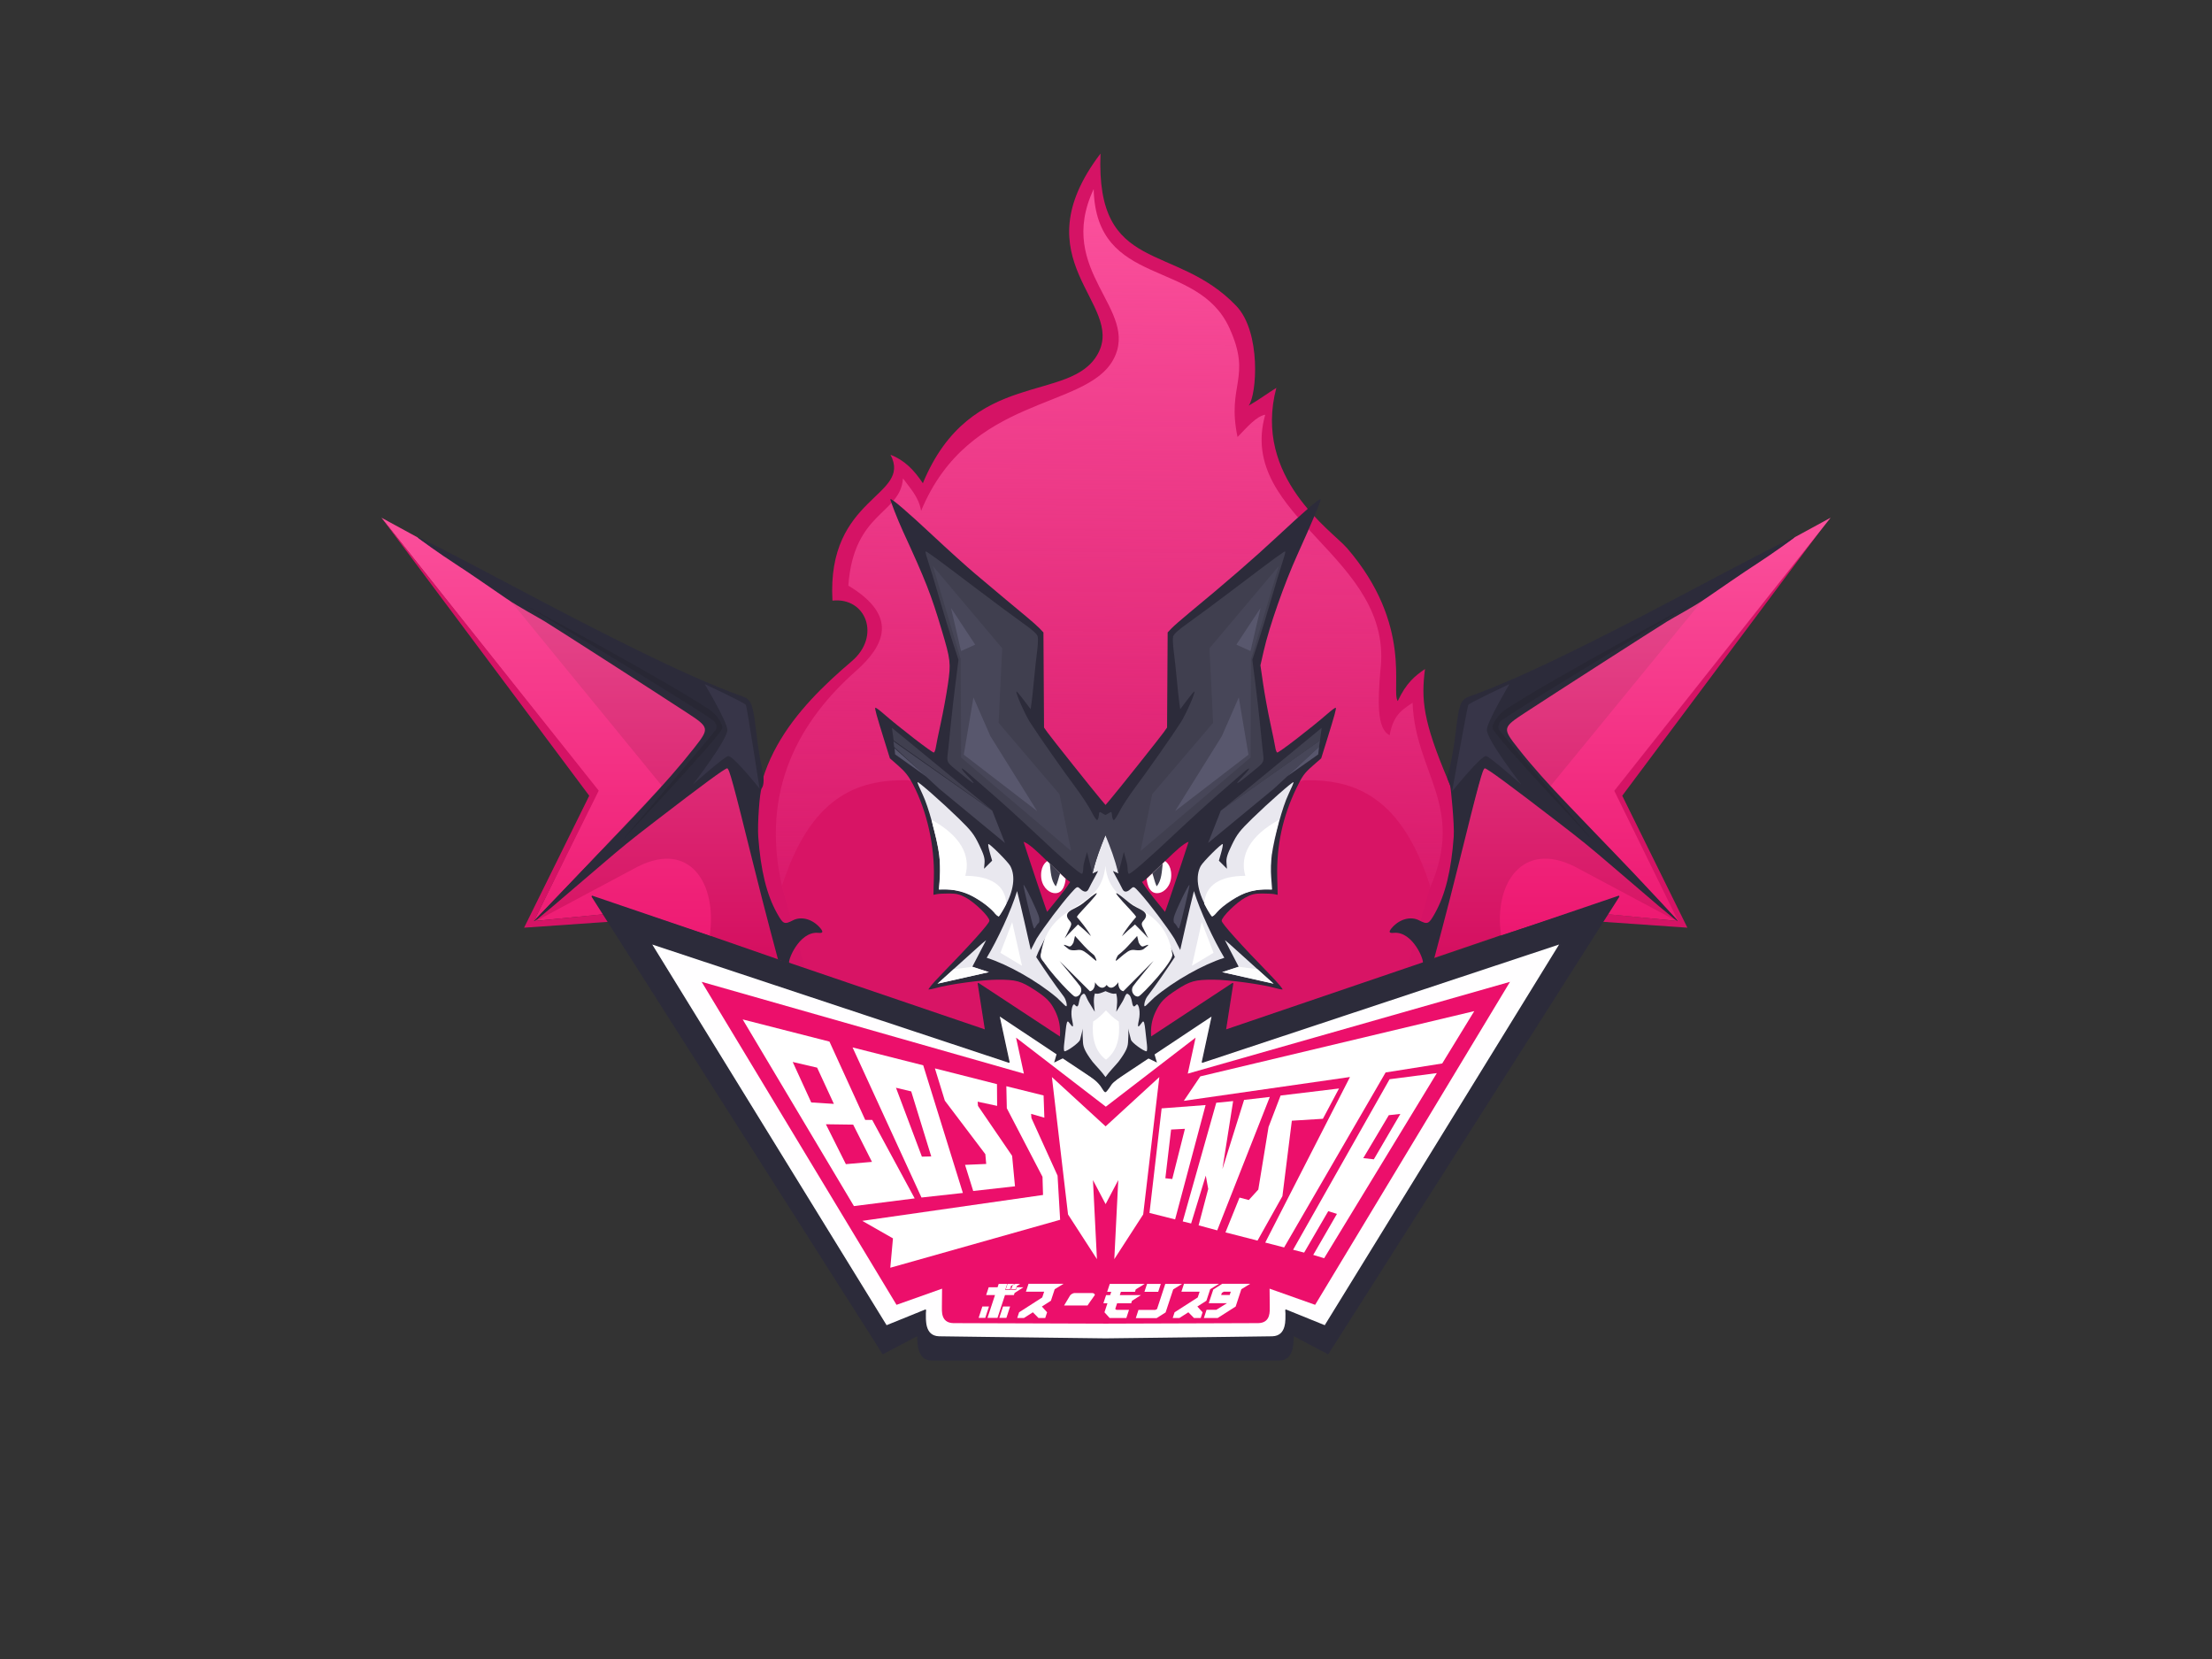 <?xml version="1.0" encoding="UTF-8" standalone="no"?>
<!-- Created with Inkscape (http://www.inkscape.org/) -->

<svg
   version="1.1"
   id="svg132"
   width="1600"
   height="1200"
   viewBox="0 0 1600 1200"
   xml:space="preserve"
   sodipodi:docname="BossmonstaFinalLargeFace.svg"
   inkscape:version="1.2.2 (732a01da63, 2022-12-09)"
   xmlns:inkscape="http://www.inkscape.org/namespaces/inkscape"
   xmlns:sodipodi="http://sodipodi.sourceforge.net/DTD/sodipodi-0.dtd"
   xmlns:xlink="http://www.w3.org/1999/xlink"
   xmlns="http://www.w3.org/2000/svg"
   xmlns:svg="http://www.w3.org/2000/svg"><rect x="0" y="0" width="1600" height="1200" fill="#333333" stroke="none"/><sodipodi:namedview
     id="namedview1"
     pagecolor="#ffffff"
     bordercolor="#000000"
     borderopacity="0.25"
     inkscape:showpageshadow="2"
     inkscape:pageopacity="0.0"
     inkscape:pagecheckerboard="0"
     inkscape:deskcolor="#d1d1d1"
     showgrid="false"
     inkscape:zoom="9.3948963"
     inkscape:cx="885.85331"
     inkscape:cy="480.73974"
     inkscape:window-width="1920"
     inkscape:window-height="991"
     inkscape:window-x="-9"
     inkscape:window-y="-9"
     inkscape:window-maximized="1"
     inkscape:current-layer="svg132" /><defs
     id="defs136"><inkscape:path-effect
       effect="mirror_symmetry"
       start_point="794.621,1844.487"
       end_point="794.621,1856.521"
       center_point="794.621,1850.504"
       id="path-effect706"
       is_visible="true"
       lpeversion="1.2"
       lpesatellites=""
       mode="free"
       discard_orig_path="false"
       fuse_paths="false"
       oposite_fuse="false"
       split_items="false"
       split_open="false"
       link_styles="false" /><inkscape:path-effect
       effect="mirror_symmetry"
       start_point="794.418,1735.444"
       end_point="794.418,1805.324"
       center_point="794.418,1770.384"
       id="path-effect704"
       is_visible="true"
       lpeversion="1.2"
       lpesatellites=""
       mode="free"
       discard_orig_path="false"
       fuse_paths="false"
       oposite_fuse="false"
       split_items="false"
       split_open="false"
       link_styles="false" /><linearGradient
       id="linearGradient1"
       inkscape:collect="always"><stop
         style="stop-color:#fb509c;stop-opacity:1;"
         offset="0"
         id="stop1" /><stop
         style="stop-color:#fb509c;stop-opacity:0;"
         offset="1"
         id="stop2" /></linearGradient><linearGradient
       id="linearGradient53069"><stop
         style="stop-color:#fb509c;stop-opacity:1;"
         offset="0"
         id="stop53065" /><stop
         style="stop-color:#ed1770;stop-opacity:1;"
         offset="1"
         id="stop53067" /></linearGradient><linearGradient
       id="linearGradient53061"><stop
         style="stop-color:#fb4f9b;stop-opacity:1;"
         offset="0"
         id="stop53057" /><stop
         style="stop-color:#ee1b73;stop-opacity:1;"
         offset="1"
         id="stop53059" /></linearGradient><linearGradient
       id="linearGradient48659"><stop
         style="stop-color:#d50f60;stop-opacity:1;"
         offset="0"
         id="stop48655" /><stop
         style="stop-color:#e5478b;stop-opacity:1;"
         offset="1"
         id="stop48657" /></linearGradient><linearGradient
       xlink:href="#linearGradient48659"
       id="linearGradient48661"
       x1="755.142"
       y1="691.483"
       x2="755.142"
       y2="432.761"
       gradientUnits="userSpaceOnUse" /><linearGradient
       xlink:href="#linearGradient53061"
       id="linearGradient53063"
       x1="388.35"
       y1="374.853"
       x2="388.35"
       y2="677.515"
       gradientUnits="userSpaceOnUse" /><linearGradient
       xlink:href="#linearGradient53069"
       id="linearGradient53071"
       x1="390.7"
       y1="377.117"
       x2="390.7"
       y2="678.27"
       gradientUnits="userSpaceOnUse" /><linearGradient
       inkscape:collect="always"
       xlink:href="#linearGradient1"
       id="linearGradient2"
       x1="801.281"
       y1="146.192"
       x2="795.098"
       y2="709.917"
       gradientUnits="userSpaceOnUse" /></defs><g
     id="layer5"
     style="display:inline"
     inkscape:export-filename="LargerFace.png"
     inkscape:export-xdpi="96"
     inkscape:export-ydpi="96"><path
       style="display:inline;fill:#d51365;fill-opacity:1;fill-rule:nonzero;stroke:none;stroke-width:1;stroke-linecap:round;stroke-linejoin:round;stroke-dasharray:none;stroke-opacity:1"
       d="m 602.147,434.444 c 24.282,-2.613 35.208,25.719 13.99,43.801 -40.186,34.244 -82.26,79.317 -65.691,149 L 582.728,787.17 h 409.395 l 44.417,-93.677 c 11.745,-39.16 25.637,-94.492 11.047,-128.749 -18.502,-43.443 -19.64,-58.908 -16.851,-80.824 -7.215,4.971 -13.542,9.979 -19.702,23.176 -5.138,-7.004 11.383,-54.997 -36.756,-110.699 -11.05,-12.661 -68.232,-50.927 -51.067,-115.842 -6.672,4.131 -12.445,8.55 -20.053,12.888 5.936,-7.539 9.215,-53.155 -8.919,-72.157 -44.322,-46.444 -101.746,-22.283 -98.204,-110.203 -58.963,77.532 17.983,108.175 -1.844,144.703 -19.827,36.528 -91.85,9.659 -126.66,93.746 -6.526,-9.762 -13.3,-16.627 -23.404,-20.61 15.948,30.523 -46.343,29.55 -41.981,105.521 z"
       id="path2019-8"
       sodipodi:nodetypes="csccccscccccscsccc" /><path
       style="display:inline;fill:url(#linearGradient53063);fill-opacity:1;fill-rule:nonzero;stroke:none;stroke-width:1;stroke-linecap:round;stroke-linejoin:miter;stroke-dasharray:none;stroke-opacity:1"
       d="m 275.889,374.46 156.491,197.588 -46.212,94.208 51.537,-5.014 -7.644,-12.075 83.85,27.986 c 6.127,-26.141 -8.778,-74.976 -49.211,-53.277 L 386.182,666.287 474.76,573.37 c 16.234,-14.651 -3.556,-38.504 -19.415,-53.276 l -87.772,-87.009 -65.912,-44.595 z"
       id="path416-9"
       class="UnoptimicedTransforms" /><path
       style="display:inline;fill:url(#linearGradient2);fill-opacity:1;fill-rule:nonzero;stroke:none;stroke-width:1;stroke-linecap:round;stroke-linejoin:round;stroke-dasharray:none;stroke-opacity:1"
       d="m 613.627,423.586 c 36.613,22.049 26.241,43.417 5.358,61.886 -39.498,34.931 -69.37,84.782 -53.441,155.059 l 17.45,60.088 408.845,7.55 42.586,-66.121 c 25.674,-58.972 -10.757,-82.735 -12.669,-133.744 -7.215,4.971 -13.854,8.419 -16.581,23.488 -9.533,-4.576 -8.413,-25.542 -6.8,-45.792 11.052,-83.793 -104.43,-110.841 -83.208,-186.053 -6.672,1.322 -13.344,9.312 -20.016,16.147 -8.039,-37.955 10.667,-42.646 -5.943,-78.946 -23.082,-50.445 -96.334,-28.448 -98.135,-100.339 -28.136,59.858 34.013,86.801 14.186,123.33 -19.827,36.528 -104.181,25.278 -138.99,109.366 -1.839,-10.366 -8.043,-16.368 -13.128,-23.488 -1.726,26.002 -35.656,23.796 -39.515,77.571 z"
       id="path2019" /><path
       style="fill:#d81465;fill-opacity:1;fill-rule:nonzero;stroke:none;stroke-width:1;stroke-linecap:round;stroke-linejoin:round;stroke-dasharray:none;stroke-opacity:1"
       d="m 656.557,564.398 c -36.8,-0.74 -70.283,12.021 -91.014,76.703 l 16.588,58.869 130.26,44.789 -4.895,-34.012 58.965,38.541 33.57,0.533 33.568,-0.533 58.967,-38.541 -4.895,34.012 130.258,-44.789 16.588,-58.869 c -20.731,-64.682 -54.214,-77.444 -91.014,-76.703 L 800.031,599.688 Z"
       id="path2015"
       class="UnoptimicedTransforms" /><path
       style="fill:#d51365;fill-opacity:1;fill-rule:nonzero;stroke:none;stroke-width:1;stroke-linecap:square;stroke-linejoin:bevel;stroke-dasharray:none;stroke-opacity:1"
       d="m 276.008,374.525 150.201,201.048 -47.119,95.45 62.442,-4.35 -3.832,-5.562 -51.5,5.172 46.882,-94.375 z"
       id="path416"
       class="UnoptimicedTransforms"
       sodipodi:nodetypes="cccccccc" /><path
       class="UnoptimicedTransforms"
       id="path10052"
       d="m 276.008,374.525 150.201,201.048 -47.119,95.45 62.442,-4.35 -3.832,-5.562 -51.5,5.172 46.759,-93.519 z"
       style="display:inline;fill:#d51365;fill-opacity:1;fill-rule:nonzero;stroke:none;stroke-width:1;stroke-linecap:square;stroke-linejoin:bevel;stroke-dasharray:none;stroke-opacity:1"
       transform="matrix(-1,0,0,1,1599.621,0)" /><path
       style="fill:#000000;fill-opacity:0;fill-rule:nonzero;stroke:none;stroke-width:1;stroke-linecap:round;stroke-linejoin:round;stroke-dasharray:none;stroke-opacity:1"
       d="m 368.464,433.946 18.313,11.014 104.401,66.358 30.259,19.481 41.815,163.827 -135.118,-46.184 -40.567,16.539 c 0,0 59.368,-60.105 90.495,-95.176 7.872,-8.869 -1.583,-27.555 -8.113,-34.638 z m 863.414,0 -18.313,11.014 -104.401,66.358 -30.259,19.481 -41.815,163.827 135.118,-46.184 40.567,16.539 c 0,0 -59.368,-60.105 -90.495,-95.176 -7.872,-8.869 1.583,-27.555 8.113,-34.638 z"
       id="path13195"
       class="UnoptimicedTransforms" /><path
       class="UnoptimicedTransforms"
       id="path33659"
       d="m 275.889,374.46 156.491,197.588 -46.212,94.208 51.537,-5.014 -7.644,-12.075 84.414,27.502 c 6.127,-26.141 -9.342,-74.493 -49.775,-52.794 L 386.182,666.287 474.76,573.37 c 16.234,-14.651 -3.556,-38.504 -19.415,-53.276 l -87.772,-87.009 -65.912,-44.595 z"
       style="display:inline;fill:url(#linearGradient53071);fill-opacity:1;fill-rule:nonzero;stroke:none;stroke-width:1;stroke-linecap:round;stroke-linejoin:miter;stroke-dasharray:none;stroke-opacity:1"
       transform="matrix(-1,0,0,1,1600.046,0)"
       sodipodi:nodetypes="ccccccccccccc" /></g><g
     id="layer2"
     style="display:inline"><path
       style="fill:#2c2b3a;fill-opacity:1;fill-rule:nonzero;stroke:#2c2b3a;stroke-width:0.643;stroke-linecap:round;stroke-linejoin:round;stroke-dasharray:none;stroke-opacity:1"
       d="m 538.428,731.609 148.086,193.979 17.725,-7.787 c 0.065,7.28 1.884,10.6 7.82,10.514 0,0 42.275,0.006 87.814,-0.088 45.54,0.094 87.816,0.088 87.816,0.088 5.936,0.087 7.756,-3.233 7.82,-10.514 l 17.723,7.787 148.086,-193.979 -200.402,56.873 3.734,-19.859 -64.758,35.516 -0.019,-0.014 -0.018,0.014 -64.76,-35.516 3.734,19.859 z"
       id="path28196-7-9"
       transform="matrix(1.42,0,0,1.704,-336.197,-598.232)"
       class="UnoptimicedTransforms" /><path
       style="fill:#fffeff;fill-opacity:1;fill-rule:nonzero;stroke:#2c2b3a;stroke-width:0.757;stroke-linecap:round;stroke-linejoin:round;stroke-dasharray:none;stroke-opacity:1"
       d="m 526.969,729.08 141.367,191.393 23.453,-7.924 -0.125,1.676 c 0.109,2.468 -1.074,11.478 8.26,11.727 0,0 49.134,0.569 99.949,1.037 50.816,-0.468 99.949,-1.037 99.949,-1.037 9.334,-0.249 8.151,-9.258 8.26,-11.727 l -0.123,-1.676 23.451,7.924 141.367,-191.393 -214.894,59.402 6.094,-23.51 -64.084,35.516 -0.019,-0.014 -0.018,0.014 -64.086,-35.516 6.094,23.51 z"
       id="path28196-7"
       transform="matrix(1.206,0,0,1.447,-164.887,-372.736)"
       class="UnoptimicedTransforms" /><path
       style="display:inline;fill:#ec0f6b;fill-opacity:1;fill-rule:nonzero;stroke:none;stroke-width:1;stroke-linecap:round;stroke-linejoin:round;stroke-dasharray:none;stroke-opacity:1"
       d="m 507.525,710.191 140.949,233.627 32.945,-11.686 -0.123,13.195 c 0.109,2.468 -1.074,11.478 8.26,11.727 0,0 54.879,0.246 110.316,0.371 55.437,-0.125 110.318,-0.371 110.318,-0.371 9.334,-0.249 8.151,-9.258 8.26,-11.727 l -0.125,-13.195 32.947,11.686 140.947,-233.627 -233.076,66.402 5.66,-26.039 -64.912,49.934 -0.019,-0.014 -0.018,0.014 -64.914,-49.934 5.66,26.039 z"
       id="path28196"
       class="UnoptimicedTransforms" /></g><g
     id="layer1"
     style="display:inline"><path
       style="display:inline;fill:#2c2b3a;fill-opacity:1;stroke:none;stroke-opacity:1"
       d="m 800.804,789.04 c 0.822,-0.979 2.24,-2.981 3.152,-4.449 0.911,-1.468 6.283,-5.87 11.937,-9.783 5.654,-3.913 10.505,-7.972 10.78,-9.02 0.481,-1.834 0.68,-1.818 5.341,0.436 l 4.841,2.341 -0.66,-2.153 c -4.853,-15.831 -4.872,-25.332 -0.068,-35.149 3.19,-6.52 6.186,-9.6 14.782,-15.197 9.974,-6.494 13.449,-7.456 26.838,-7.429 10.898,0.022 35.433,3.359 44.919,6.109 1.921,0.557 4.144,1.013 4.94,1.013 0.796,0 -3.038,-4.612 -8.519,-10.25 -22.162,-22.795 -35.415,-37.563 -35.415,-39.462 0,-2.835 10.608,-13.268 17.034,-16.751 4.428,-2.401 6.701,-2.971 11.966,-3 3.575,-0.02 7.625,0.189 9,0.464 l 2.5,0.5 -0.316,-13 c -0.554,-22.788 3.922,-43.507 13.856,-64.129 4.183,-8.683 5.812,-10.948 11.414,-15.867 l 6.535,-5.737 3.932,-12.633 c 5.848,-18.791 7.124,-23.423 6.597,-23.95 -0.262,-0.262 -2.848,1.6 -5.747,4.139 -11.352,9.943 -35.787,28.785 -36.644,28.255 -0.498,-0.308 -1.115,-2.026 -1.372,-3.818 -0.257,-1.793 -1.882,-9.746 -3.612,-17.674 -1.73,-7.928 -4.037,-20.528 -5.127,-28 l -1.982,-13.586 2.395,-10.5 c 4.044,-17.729 14.769,-48.369 24.326,-69.5 11.093,-24.527 17.421,-39.659 16.833,-40.247 -0.729,-0.729 -11.955,8.965 -31.586,27.275 -16.828,15.696 -36.927,33.119 -63.606,55.138 -5.442,4.491 -11.149,9.484 -12.684,11.097 l -2.79,2.931 -0.21,34.403 -0.21,34.403 -2.475,3.5 c -2.695,3.811 -33.127,42.019 -38.629,48.5 l -3.396,4 -3.396,-4 c -5.502,-6.481 -35.934,-44.689 -38.629,-48.5 l -2.475,-3.5 -0.21,-34.403 -0.21,-34.403 -2.79,-2.919 c -1.535,-1.605 -5.893,-5.474 -9.685,-8.597 -7.576,-6.239 -20.028,-16.666 -37.037,-31.016 -6.088,-5.136 -19.798,-17.511 -30.467,-27.5 -18.189,-17.03 -29.963,-27.134 -30.727,-26.37 -0.406,0.406 5.299,14.999 9.074,23.208 16.437,35.75 20.332,45.667 27.936,71.128 6.57,21.999 6.83,24.254 4.579,39.634 -1.083,7.398 -3.383,19.928 -5.11,27.845 -1.727,7.916 -3.35,15.86 -3.607,17.653 -0.257,1.793 -0.874,3.511 -1.372,3.818 -0.857,0.529 -25.292,-18.312 -36.644,-28.255 -2.898,-2.539 -5.484,-4.401 -5.747,-4.139 -0.527,0.527 0.749,5.159 6.597,23.95 l 3.932,12.633 6.369,5.592 c 4.75,4.17 7.395,7.569 10.402,13.367 10.064,19.4 15.632,44.31 15.038,67.274 l -0.323,12.5 2.5,-0.5 c 1.375,-0.275 5.425,-0.484 9,-0.464 5.263,0.029 7.542,0.6 11.976,3 6.562,3.551 17.024,13.803 17.024,16.682 0,1.979 -12.836,16.308 -35.415,39.532 -5.481,5.638 -9.314,10.25 -8.519,10.25 0.796,0 3.019,-0.456 4.94,-1.013 9.486,-2.75 34.021,-6.087 44.919,-6.109 13.389,-0.027 16.864,0.934 26.838,7.429 8.596,5.597 11.592,8.677 14.782,15.197 4.803,9.817 4.785,19.319 -0.068,35.149 l -0.66,2.153 4.841,-2.341 c 4.661,-2.254 4.86,-2.27 5.341,-0.436 0.275,1.048 5.141,5.117 10.813,9.042 7.233,5.006 11.136,8.459 13.068,11.563 2.574,4.135 2.853,4.309 4.25,2.646 z"
       id="path1826"
       class="UnoptimicedTransforms" /><path
       style="display:inline;fill:#d60d60;fill-opacity:1;stroke:none;stroke-opacity:1"
       d="m 774.055,637.993 c -9.845,-6.775 -26.338,-26.687 -33.671,-29.102 4.56,14.348 16.869,50.912 17.062,50.681 5.599,-7.102 11.307,-13.445 16.609,-21.58 z m 52.012,0 c 9.845,-6.775 26.338,-26.687 33.671,-29.102 -4.56,14.348 -16.869,50.912 -17.062,50.681 -5.599,-7.102 -11.307,-13.445 -16.609,-21.58 z"
       id="path1854"
       class="UnoptimicedTransforms" /><path
       id="path5846"
       style="display:inline;fill:#e9e8ef;fill-opacity:1;fill-rule:nonzero;stroke:none;stroke-width:1;stroke-linecap:square;stroke-linejoin:bevel;stroke-dasharray:none;stroke-opacity:1"
       d="m 713.292,680.063 -3.004,2.441 -32.29,29.099 37.359,-8.448 -12.015,-3.942 z m 172.712,0 3.004,2.441 32.29,29.099 -37.359,-8.448 12.015,-3.942 z m -86.357,36.857 c -2.578,1.066 -5.289,2.416 -7.68,1.67 -1.276,4.069 -0.632,8.844 -0.084,13.248 l -4.291,-7.02 c -2.659,-4.352 -2.451,-7.966 -5.439,-4.797 -0.46,0.488 -1.354,2.69 -1.65,4.682 -0.909,6.105 -2.819,1.785 -3.564,1.785 -1.414,0 -2.705,5.566 -1.412,11.402 1.854,8.371 -1.063,2.975 -2.627,1.266 -1.045,-1.142 -1.521,1.085 -2.043,5.953 -0.343,3.194 -0.869,7.946 -1.172,10.559 -0.303,2.612 -0.146,4.75 0.348,4.75 2.023,0 10.456,-6.136 11.164,-8.189 0.369,-1.07 2.104,-8.439 2.104,-8.439 0,0 -0.535,1.989 0.07,10.48 0.23,3.229 1.501,6.533 6.906,13.725 3.025,3.629 6.724,7.266 9.371,11.088 2.647,-3.822 6.348,-7.459 9.373,-11.088 5.405,-7.191 6.674,-10.496 6.904,-13.725 0.605,-8.491 0.072,-10.48 0.072,-10.48 0,0 1.735,7.369 2.104,8.439 0.708,2.053 9.141,8.189 11.164,8.189 0.494,0 0.65,-2.138 0.348,-4.75 -0.303,-2.612 -0.829,-7.365 -1.172,-10.559 -0.522,-4.868 -1,-7.095 -2.045,-5.953 -1.564,1.709 -4.479,7.106 -2.625,-1.266 1.293,-5.837 10e-4,-11.402 -1.412,-11.402 -0.746,0 -2.655,4.32 -3.564,-1.785 -0.297,-1.992 -1.191,-4.194 -1.65,-4.682 -2.988,-3.169 -2.782,0.445 -5.441,4.797 l -4.289,7.02 c 0.548,-4.404 1.192,-9.179 -0.084,-13.248 -2.391,0.746 -5.104,-0.604 -7.682,-1.67 z M 799.578,604.103 c 0,0 -6.51,14.874 -9.314,27.68 l 3.934,-1.764 c 0.408,-0.183 -4.769,8.793 -6.766,12.969 -1.812,3.79 -4.809,1.108 -6.361,-0.297 -1.831,-1.657 -2.084,-1.528 -6.359,3.25 -7.055,7.883 -19.369,24.226 -24.93,33.082 l -4.176,8.123 c -3.198,-14.11 -6.356,-28.577 -9.918,-42.6 -4.486,14.641 -14.222,35.297 -21.984,48.246 15.424,4.895 36.331,16.685 50.633,28.713 5.536,5.05 7.262,7.872 7.262,5.496 0,-0.77 -0.292,-3.49 -2.117,-6.158 -7.351,-9.744 -13.075,-18.141 -19.969,-28.57 1.912,-5.156 3.981,-8.34 6.256,-13.342 l -2.918,12.082 c -0.692,2.866 1.835,4.089 7.318,10.594 6.03,7.153 14.232,14.078 15.477,14.078 -6.65,-8.195 -7.551,-14.755 -11.336,-19.605 12.97,-17.907 24.943,-6.285 35.338,4.73 10.395,-11.015 22.368,-22.638 35.338,-4.73 -3.785,4.851 -4.684,11.411 -11.334,19.605 1.244,0 9.447,-6.925 15.477,-14.078 5.483,-6.505 8.011,-7.728 7.318,-10.594 l -2.918,-12.082 c 2.275,5.002 4.344,8.186 6.256,13.342 -6.894,10.43 -12.617,18.826 -19.969,28.57 -1.825,2.668 -2.117,5.388 -2.117,6.158 0,2.376 1.725,-0.446 7.262,-5.496 14.302,-12.028 35.209,-23.818 50.633,-28.713 -7.762,-12.949 -17.498,-33.605 -21.984,-48.246 -3.562,14.023 -6.72,28.49 -9.918,42.6 l -4.176,-8.123 c -5.56,-8.856 -17.877,-25.199 -24.932,-33.082 -4.275,-4.778 -4.529,-4.907 -6.359,-3.25 -1.552,1.405 -4.547,4.087 -6.359,0.297 -1.997,-4.176 -7.174,-13.152 -6.766,-12.969 l 3.934,1.764 c -3.545,-21.912 -6.128,-21.397 -9.453,-27.68 z m -72.862,52.02 c 6.558,-11.814 7.998,-22.288 4.081,-29.693 -1.605,-3.034 -15.211,-16.613 -15.928,-15.896 -0.279,0.279 0.23,3.099 1.131,6.266 l 1.638,5.759 -2.916,2.916 -2.916,2.916 0.339,-4.26 c 0.27,-3.399 -0.524,-6.042 -3.932,-13.079 -3.727,-7.696 -5.616,-10.131 -14.833,-19.122 -11.502,-11.22 -29.156,-26.752 -29.741,-26.167 -0.201,0.201 1.465,4.182 3.703,8.846 4.187,8.726 9.977,29.884 12.021,43.923 0.605,4.157 0.784,11.208 0.409,16.134 l -0.665,8.75 h 5.925 c 3.259,0 8.199,0.676 10.98,1.501 6.381,1.895 19.18,10.192 22.884,14.835 1.552,1.945 3.171,3.32 3.598,3.056 0.427,-0.264 2.327,-3.273 4.222,-6.686 z m 145.862,0 c -6.558,-11.814 -7.998,-22.288 -4.081,-29.693 1.605,-3.034 15.211,-16.613 15.928,-15.896 0.279,0.279 -0.23,3.099 -1.131,6.266 l -1.638,5.759 2.916,2.916 2.916,2.916 -0.339,-4.26 c -0.27,-3.399 0.524,-6.042 3.932,-13.079 3.727,-7.696 5.616,-10.131 14.833,-19.122 11.502,-11.22 29.156,-26.752 29.741,-26.167 0.201,0.201 -1.465,4.182 -3.703,8.846 -4.187,8.726 -9.977,29.884 -12.021,43.923 -0.605,4.157 -0.784,11.208 -0.409,16.134 l 0.665,8.75 h -5.925 c -3.259,0 -8.199,0.676 -10.98,1.501 -6.381,1.895 -19.18,10.192 -22.884,14.835 -1.552,1.945 -3.171,3.32 -3.598,3.056 -0.427,-0.264 -2.327,-3.273 -4.222,-6.686 z"
       class="UnoptimicedTransforms"
       sodipodi:nodetypes="ccccccccccccscccssssssssscscccscssssssssssccsscccssscccccsccccscccccsccccscccccssscccsssscccssssssscssssssssscccssssssscsssss" /><path
       style="display:inline;fill:#ffffff;fill-opacity:1;stroke:none;stroke-opacity:1"
       d="m 794.512,1773.596 c -3.461,35.189 -40.489,23.661 -46.765,64.148 -0.881,5.083 21.88,29.152 24.443,30.281 2.522,1.111 6.389,-2.858 4.236,-7.098 -0.569,-1.122 -15.092,-18.525 -15.092,-18.525 l 21.986,21.922 c 4.079,-0.841 3.66,-6.521 3.66,-6.521 0,0 4.5,7.42 8.424,1.91 3.95,5.491 8.414,-1.949 8.414,-1.949 0,0 -0.393,5.682 3.689,6.504 l 21.883,-22.023 c 0,0 -14.442,17.471 -15.006,18.596 -2.132,4.25 1.755,8.199 4.271,7.076 2.558,-1.141 25.206,-25.316 24.301,-30.395 -6.466,-40.458 -44.819,-28.753 -48.445,-63.926 z"
       id="path7037"
       class="UnoptimicedTransforms"
       transform="translate(5.066,-1147.287)"
       sodipodi:nodetypes="ccsscccccccsscc" /><path
       style="display:inline;fill:#403f4f;fill-opacity:1;stroke:none;stroke-opacity:1"
       d="m 669.482,398.922 c -0.243,0.243 0.694,3.792 2.082,7.889 1.388,4.097 4.999,15.999 8.025,26.449 3.026,10.45 7.348,24.615 9.604,31.477 l 4.1,12.475 -2.146,17.025 c -1.181,9.363 -2.59,21.523 -3.131,27.023 -0.541,5.5 -1.459,14.5 -2.041,20 -1.208,11.412 -2.558,8.883 10.406,19.5 8.902,7.29 10.361,7.539 3.631,0.619 -5.901,-6.067 -5.829,-7.564 0.113,-2.332 2.007,1.767 9.878,8.613 17.49,15.213 7.612,6.6 21.496,19.224 30.852,28.055 20.017,18.893 33.131,30.393 34.27,29.689 0.448,-0.277 0.817,-2.165 0.82,-4.195 0.003,-2.03 0.944,-5.349 1.57,-7.549 l 1.141,-4 1.799,7.121 2.186,8.172 c 2.725,-10.795 5.396,-17.597 9.326,-27.45 3.93,9.852 6.601,16.655 9.326,27.45 l 2.186,-8.172 1.799,-7.121 1.141,4 c 0.627,2.2 1.567,5.519 1.57,7.549 0.003,2.03 0.372,3.918 0.82,4.195 1.139,0.704 14.252,-10.796 34.27,-29.689 9.356,-8.83 23.239,-21.455 30.852,-28.055 7.612,-6.6 15.484,-13.446 17.49,-15.213 5.942,-5.232 6.014,-3.735 0.113,2.332 -6.73,6.919 -5.271,6.671 3.631,-0.619 12.965,-10.617 11.616,-8.088 10.408,-19.5 -0.582,-5.5 -1.502,-14.5 -2.043,-20 -0.541,-5.5 -1.95,-17.66 -3.131,-27.023 l -2.146,-17.025 4.1,-12.475 c 2.255,-6.862 6.577,-21.027 9.604,-31.477 3.026,-10.45 6.638,-22.352 8.025,-26.449 1.388,-4.097 2.325,-7.646 2.082,-7.889 -0.495,-0.495 -6.643,3.998 -38.16,27.889 -12.009,9.103 -26.442,19.808 -32.074,23.789 -7.133,5.041 -10.437,8.017 -10.887,9.809 -0.355,1.415 -0.154,6.236 0.445,10.713 0.6,4.477 1.587,13.539 2.197,20.139 0.61,6.6 1.419,14.184 1.797,16.854 l 0.688,4.854 4.949,-6.57 c 2.722,-3.614 5.096,-6.423 5.277,-6.242 0.834,0.834 -6.081,16.519 -9.906,22.469 -6.388,9.935 -23.364,34.183 -32.65,46.637 -4.511,6.05 -9.659,13.879 -11.438,17.398 -1.779,3.519 -3.682,6.444 -4.232,6.5 -0.55,0.056 -1.141,-1.353 -1.312,-3.131 -0.307,-3.182 -0.35,-3.207 -2.75,-1.635 -0.894,0.586 -1.496,0.938 -2.039,1.055 -0.543,-0.117 -1.145,-0.469 -2.039,-1.055 -2.4,-1.573 -2.443,-1.547 -2.75,1.635 -0.172,1.778 -0.762,3.186 -1.312,3.131 -0.55,-0.056 -2.454,-2.981 -4.232,-6.5 -1.779,-3.519 -6.926,-11.348 -11.438,-17.398 -9.287,-12.454 -26.263,-36.702 -32.65,-46.637 -3.825,-5.95 -10.74,-21.635 -9.906,-22.469 0.181,-0.181 2.555,2.628 5.277,6.242 l 4.949,6.57 0.688,-4.854 c 0.378,-2.669 1.187,-10.254 1.797,-16.854 0.61,-6.6 1.6,-15.662 2.199,-20.139 0.6,-4.477 0.798,-9.298 0.443,-10.713 -0.45,-1.791 -3.752,-4.767 -10.885,-9.809 -5.632,-3.981 -20.068,-14.686 -32.076,-23.789 -31.517,-23.89 -37.665,-28.384 -38.16,-27.889 z"
       id="path1958"
       class="UnoptimicedTransforms"
       sodipodi:nodetypes="ssscccssssssssscccccccccssssssssscccssssssssccsssssssscssssssssccssssss" /><path
       style="display:inline;fill:#474658;fill-opacity:1;stroke:none;stroke-opacity:1"
       d="m 716.394,1670.129 2.624,-53.941 -50.151,-59.481 20.119,67.353 0.292,71.144 79.599,67.645 -8.456,-41.112 z m 155.162,0 -2.624,-53.941 50.151,-59.481 -20.119,67.353 -0.292,71.144 -79.599,67.645 8.456,-41.112 z"
       id="path1191"
       class="UnoptimicedTransforms"
       transform="translate(5.915,-1147.287)" /><path
       style="fill:#58576d;fill-opacity:1;stroke:none;stroke-opacity:1"
       d="m 681.114,1587.031 17.494,26.533 -10.205,4.665 z m 223.927,0 -17.494,26.533 10.205,4.665 z"
       id="path1187"
       class="UnoptimicedTransforms"
       transform="translate(6.763,-1147.287)" /><path
       id="path67623"
       style="display:inline;fill:#ffffff;stroke-width:0.971"
       d="m 770.785,635.582 c 0,0 -0.418,11.962 -9.001,10.334 -3.761,-0.713 -8.743,-5.142 -8.743,-12.897 0,-7.754 4.446,-10.141 4.446,-10.141 z m 58.662,0 c 0,0 0.418,11.962 9.001,10.334 3.761,-0.713 8.743,-5.142 8.743,-12.897 0,-7.754 -4.446,-10.141 -4.446,-10.141 z"
       class="UnoptimicedTransforms" /><path
       style="fill:#58576d;fill-opacity:1;stroke:none;stroke-opacity:1"
       d="m 699.483,1651.76 12.246,27.991 33.822,54.233 -53.066,-40.82 z m 191.923,0 -12.246,27.991 -33.822,54.233 53.066,-40.82 z"
       id="path1189"
       class="UnoptimicedTransforms"
       transform="translate(4.642,-1147.287)" /><path
       style="fill:#ffffff;fill-opacity:1;stroke:none;stroke-opacity:1"
       d="m 668.779,1740.261 c 20.761,11.461 28.607,25.591 24.365,40.553 18.152,0 29.068,6.731 29.699,20.243 l -2.41,4.486 c -0.632,1.053 -2.835,4.683 -3.117,4.596 -0.828,-0.256 -1.969,-1.089 -3.536,-3.168 -10.996,-11.271 -24.691,-17.372 -39.651,-16.287 2.831,-27.22 -2.773,-37.383 -5.351,-50.424 z m 251.279,0 c -20.761,11.461 -28.607,25.591 -24.365,40.553 -18.152,0 -29.068,6.731 -29.699,20.243 l 2.41,4.486 c 0.632,1.053 2.835,4.683 3.117,4.596 0.828,-0.256 1.969,-1.089 3.536,-3.168 10.996,-11.271 24.691,-17.372 39.651,-16.287 -2.831,-27.22 2.773,-37.383 5.351,-50.424 z"
       id="path1193"
       class="UnoptimicedTransforms"
       transform="translate(5.066,-1147.287)"
       sodipodi:nodetypes="ccccsccc"
       inkscape:path-effect="#path-effect704"
       inkscape:original-d="m 668.77898,1740.2611 c 20.76125,11.4615 28.60668,25.5912 24.36507,40.5531 18.15179,0 29.06825,6.7311 29.69949,20.243 l -2.40986,4.4862 c -0.63187,1.0527 -2.83496,4.6834 -3.11695,4.5963 -0.82849,-0.2557 -1.96933,-1.0891 -3.53597,-3.1678 -10.99573,-11.2709 -24.69095,-17.3716 -39.65079,-16.2865 2.83121,-27.2199 -2.77272,-37.3825 -5.35099,-50.4243 z" /><path
       style="display:inline;fill:url(#linearGradient48661);fill-opacity:1;stroke:none;stroke-opacity:1"
       d="m 367.032,431.855 c 0,0 105.439,64.668 153.912,98.591 l 44.53,164.37 -52.116,-18.122 c 5.428,-37.098 -13.999,-68.928 -51.977,-49.869 l -73.836,39.409 91.169,-97.877 z m 866.36,0 c 0,0 -105.439,64.668 -153.912,98.591 l -44.611,163.323 50.901,-17.343 c -5.428,-37.098 15.294,-68.66 53.273,-49.6 l 73.836,39.409 -91.169,-97.877 z"
       id="path42845"
       class="UnoptimicedTransforms"
       sodipodi:nodetypes="cccccccccccccccc" /><path
       style="fill:#ffffff;fill-opacity:1;stroke:none;stroke-opacity:1"
       d="m 799.93,730.891 c -2.621,2.674 -4.972,5.349 -9.246,8.023 -1.083,11.928 1.391,21.485 9.168,27.506 0.039,-0.023 0.079,-0.046 0.117,-0.068 0.039,0.023 0.078,0.046 0.117,0.068 7.777,-6.021 10.251,-15.578 9.168,-27.506 -4.274,-2.674 -6.625,-5.349 -9.246,-8.023 l -0.039,0.031 z"
       id="path1195"
       class="UnoptimicedTransforms" /><path
       style="fill:#2c2b3a;fill-opacity:1;stroke:none;stroke-opacity:1"
       d="m 562.798,694.157 c 0,0 -9.206,-33.977 -18.387,-71.029 -14.175,-57.209 -16.957,-67.368 -18.447,-67.368 -1.585,0 -18.047,12.097 -51.487,37.838 -19.442,14.966 -23.044,17.891 -42.06,34.162 -25.151,21.521 -45.982,39.591 -45.982,38.405 0,-0.554 21.749,-22.781 33.155,-34.791 36.1,-38.009 61.865,-64.002 82.44,-90.252 11.346,-14.476 11.265,-14.856 -5.554,-25.851 -21.638,-14.146 -93.283,-60.165 -102.202,-65.647 -5.939,-3.65 -18.673,-10.299 -28.298,-16.882 -9.625,-6.584 -26.79,-18.543 -36.827,-24.996 -10.037,-6.453 -27.085,-18.61 -27.085,-19.114 0,-0.993 36.195,17.984 63.412,32.379 43.285,22.894 56.892,29.948 83,43.024 38.709,19.388 66.857,31.989 89,39.844 5.9,2.093 7.24,5.686 9.524,25.551 1.065,9.256 2.835,20.532 3.935,25.057 1.884,7.75 1.887,13.27 0.009,15.772 -1.43,1.905 -3.137,26.002 -2.48,35 1.779,24.35 6.059,41.816 13.541,55.25 4.464,8.014 5.318,8.401 11.509,5.206 5.887,-3.038 13.65,-1.092 19.099,4.787 3.12,3.367 2.961,4.629 -0.67,4.257 -14.181,-1.451 -22.875,21.419 -20.94,22.064 z"
       id="path1874"
       class="UnoptimicedTransforms"
       sodipodi:nodetypes="cssssssssssssssssscssssscc" /><path
       class="UnoptimicedTransforms"
       id="path10035"
       d="m 562.798,694.077 c 0,0 -9.206,-33.897 -18.387,-70.949 -14.175,-57.209 -16.957,-67.368 -18.447,-67.368 -1.585,0 -18.047,12.097 -51.487,37.838 -19.442,14.966 -23.044,17.891 -42.06,34.162 -25.151,21.521 -45.982,39.591 -45.982,38.405 0,-0.554 20.695,-22.781 32.102,-34.791 36.1,-38.009 62.919,-64.002 83.494,-90.252 11.346,-14.476 11.265,-14.856 -5.554,-25.851 -21.638,-14.146 -93.283,-60.165 -102.202,-65.647 -5.939,-3.65 -18.673,-10.299 -28.298,-16.882 -9.625,-6.584 -26.79,-18.543 -36.827,-24.996 -10.037,-6.453 -27.085,-18.61 -27.085,-19.114 0,-0.993 36.195,17.984 63.412,32.379 43.285,22.894 56.892,29.948 83,43.024 38.709,19.388 66.857,31.989 89,39.844 5.9,2.093 7.24,5.686 9.524,25.551 1.065,9.256 2.986,20.231 4.086,24.756 0.942,3.875 2.522,7.802 1.754,9.526 -0.522,1.172 -1.771,4.25 -1.934,4.892 -0.208,0.823 -3.099,27.657 -2.442,36.656 1.779,24.35 6.059,41.816 13.541,55.25 4.464,8.014 5.318,8.401 11.509,5.206 5.887,-3.038 13.65,-1.092 19.099,4.787 3.12,3.367 2.961,4.629 -0.67,4.257 -14.181,-1.451 -22.875,21.339 -20.94,21.984 z"
       style="fill:#2c2b3a;fill-opacity:1;stroke:none;stroke-opacity:1"
       transform="matrix(-1,0,0,1,1599.979,0)"
       sodipodi:nodetypes="csssssssssssssssssssssssscc" /><path
       style="fill:#4e4d61;fill-opacity:1;stroke:none;stroke-opacity:1"
       d="m 751.287,667.611 c 0.546,-0.361 0.69,-2.135 0.326,-4 -0.714,-3.65 -10.59,-24.23 -11.292,-23.528 -0.379,0.379 5.858,26.74 7.258,30.677 0.432,1.215 0.742,1.119 1.631,-0.5 0.604,-1.1 1.539,-2.292 2.078,-2.649 z m 98.132,0 c -0.546,-0.361 -0.69,-2.135 -0.326,-4 0.714,-3.65 10.59,-24.23 11.292,-23.528 0.379,0.379 -5.858,26.74 -7.258,30.677 -0.432,1.215 -0.742,1.119 -1.631,-0.5 -0.604,-1.1 -1.539,-2.292 -2.078,-2.649 z"
       id="path1846"
       class="UnoptimicedTransforms" /><path
       style="fill:#2c2b3a;fill-opacity:1;stroke:none;stroke-opacity:1"
       d="m 786.977,690.177 c -3.826,-2.952 -5.061,-3.391 -8.246,-2.933 -2.196,0.316 -4.637,0.112 -5.75,-0.713 -5.792,-4.295 -3.217,-3.259 -0.08,-2.08 1.367,0.514 2.362,-0.343 3.57,-2.679 l 1.115,-4.775 6.711,7.361 c 3.133,3.436 6.568,6.097 7.043,6.498 0.474,0.401 1.894,3.451 1.694,4.018 -0.199,0.568 -3.582,-2.787 -6.057,-4.696 z"
       id="path1834"
       class="UnoptimicedTransforms" /><path
       style="fill:#2c2b3a;fill-opacity:1;stroke:none;stroke-opacity:1"
       d="m 774.138,670.73 c 1.172,-2.343 0.757,-3.403 -0.547,-4.844 -2.423,-2.677 -2.822,-5.172 1.305,-7.602 2.062,-1.214 5.965,-2.869 8.401,-4.86 8.251,-6.744 17.867,-14.455 -0.24,4.789 -2.141,2.275 -4.079,4.472 -4.079,5.106 2.617,3.049 7.439,8.815 10.225,13.861 -3.036,-2.962 -6.199,-5.767 -9.453,-8.483 -3.69,3.877 -6.611,6.446 -9.598,10.004 z"
       id="path1838"
       class="UnoptimicedTransforms" /><path
       class="UnoptimicedTransforms"
       id="path10819"
       d="m 774.138,670.73 c 1.172,-2.343 0.757,-3.403 -0.547,-4.844 -2.423,-2.677 -2.822,-5.172 1.305,-7.602 2.062,-1.214 5.965,-2.869 8.401,-4.86 8.251,-6.744 17.867,-14.455 -0.24,4.789 -2.141,2.275 -4.079,4.472 -4.079,5.106 2.617,3.049 7.439,8.815 10.225,13.861 -3.036,-2.962 -6.199,-5.767 -9.453,-8.483 -3.69,3.877 -6.611,6.446 -9.598,10.004 z"
       style="fill:#2e2d3c;fill-opacity:1;stroke:none;stroke-opacity:1"
       transform="matrix(-1,0,0,1,1600.726,0)" /><path
       class="UnoptimicedTransforms"
       id="path10822"
       d="m 786.977,690.177 c -3.826,-2.952 -5.061,-3.391 -8.246,-2.933 -2.196,0.316 -4.637,0.112 -5.75,-0.713 -5.792,-4.295 -3.217,-3.259 -0.08,-2.08 1.367,0.514 2.362,-0.343 3.57,-2.679 l 1.115,-4.775 6.711,7.361 c 3.133,3.436 6.568,6.097 7.043,6.498 0.474,0.401 1.894,3.451 1.694,4.018 -0.199,0.568 -3.582,-2.787 -6.057,-4.696 z"
       style="fill:#2e2d3c;fill-opacity:1;stroke:none;stroke-opacity:1"
       transform="matrix(-1,0,0,1,1600.122,0)" /><path
       style="fill:#ffffff;fill-opacity:1;stroke:none;stroke-opacity:1"
       d="m 727.083,1814.294 -8.534,22.188 15.645,9.387 z m 137.107,0 8.534,22.188 -15.645,9.387 z"
       id="path1219"
       class="UnoptimicedTransforms"
       transform="translate(5.066,-1147.287)" /><path
       style="fill:#fdfdfd;fill-opacity:1;stroke:none;stroke-opacity:1"
       d="m 673.399,1858.65 11.452,-10.325 13.301,-1.709 11.955,3.861 z m 242.444,0 -11.452,-10.325 -13.301,-1.709 -11.955,3.861 z"
       id="path4127"
       class="UnoptimicedTransforms"
       transform="translate(5.066,-1147.287)"
       sodipodi:nodetypes="ccccc"
       inkscape:path-effect="#path-effect706"
       inkscape:original-d="m 673.39863,1858.6496 11.45209,-10.3247 13.30128,-1.709 11.95461,3.8612 z" /><path
       style="fill:#403f4f;fill-opacity:1;stroke:none;stroke-opacity:1"
       d="m 640.092,1673.75 1.224,9.092 71.51,50.704 z m 310.853,0 -1.223,9.091 -71.51,50.704 z"
       id="path14348"
       class="UnoptimicedTransforms"
       transform="translate(5.066,-1147.287)"
       sodipodi:nodetypes="cccccccc" /><path
       style="fill:#474658;fill-opacity:1;stroke:none;stroke-opacity:1"
       d="m 641.404,1683.538 0.461,4.024 32.621,30.235 47.575,39.261 -9.206,-23.41 z m 308.516,-0.697 -0.646,4.638 -32.73,30.318 -47.575,39.261 9.206,-23.41 z"
       id="path14350"
       class="UnoptimicedTransforms"
       transform="translate(4.868,-1147.287)"
       sodipodi:nodetypes="cccccccccccc" /><path
       style="fill:#57566c;fill-opacity:1;stroke:none;stroke-opacity:1"
       d="m 642.003,1688.622 0.386,4.311 22.814,16.244 z m 307.073,-1.143 -0.639,5.507 -22.415,15.818 z"
       id="path14352"
       class="UnoptimicedTransforms"
       transform="translate(5.066,-1147.287)"
       sodipodi:nodetypes="cccccccc" /><path
       style="display:inline;fill:#282734;fill-opacity:1;stroke:none;stroke-opacity:1"
       d="m 378.926,437.145 c 0,0 101.661,54.461 134.443,76.28 4.681,3.116 10.307,10.872 8.852,13.899 -3.844,7.996 -71.971,80.267 -71.971,80.267 0,0 63.495,-74.282 67.446,-79.62 1.389,-1.876 0.173,-5.427 -1.724,-6.788 -18.845,-13.522 -137.046,-84.038 -137.046,-84.038 z m 844.199,0 c 0,0 -101.661,54.461 -134.443,76.28 -4.681,3.116 -10.307,10.872 -8.852,13.899 3.844,7.996 71.971,80.267 71.971,80.267 0,0 -63.495,-74.282 -67.446,-79.62 -1.389,-1.876 -0.173,-5.427 1.724,-6.788 18.845,-13.522 137.046,-84.038 137.046,-84.038 z"
       id="path16639"
       class="UnoptimicedTransforms" /><path
       style="display:inline;fill:#373548;fill-opacity:1;stroke:none;stroke-opacity:1"
       d="m 509.767,494.849 c 0,0 29.009,13.517 29.777,15.053 0.768,1.536 9.881,60.524 9.881,60.524 0,0 -19.313,-24.289 -22.833,-23.528 -2.969,0.641 -25.444,20.599 -25.444,20.599 0,0 25.004,-32.366 24.958,-39.548 -0.038,-5.824 -16.339,-33.099 -16.339,-33.099 z m 582.051,0 c 0,0 -29.009,13.517 -29.777,15.053 -0.768,1.536 -11.701,62.572 -11.701,62.572 0,0 21.133,-26.337 24.654,-25.577 2.969,0.641 25.444,20.599 25.444,20.599 0,0 -25.004,-32.366 -24.958,-39.548 0.038,-5.824 16.338,-33.099 16.338,-33.099 z"
       id="path1089"
       class="UnoptimicedTransforms"
       sodipodi:nodetypes="cscscsccscsccc" /><path
       style="fill:#3f3e4e;fill-opacity:1;stroke:none;stroke-opacity:1"
       d="m 759.322,624.414 c 0.641,5.494 0.725,12.512 4.435,16.69 1.49,-3.415 2.016,-6.429 3.059,-9.397 z m 81.723,0 c -0.641,5.494 -0.725,12.512 -4.435,16.69 -1.49,-3.415 -2.016,-6.429 -3.059,-9.397 z"
       id="path67679"
       class="UnoptimicedTransforms" /></g><g
     id="g138"
     style="fill:#ffffff;fill-opacity:1;stroke:none"><path
       id="path901"
       style="display:inline;fill:#ffffff;fill-opacity:1;fill-rule:nonzero;stroke:none;stroke-width:1;stroke-linecap:round;stroke-linejoin:round;stroke-dasharray:none;stroke-opacity:1"
       d="m 537.201,737.376 80.469,135.023 43.936,-5.564 -30.711,-56.76 h -5.055 l -25.869,-56.658 z m 36.18,30.771 17.666,4.109 12.125,26.203 -16.365,-1.016 z m 24.004,45.062 19.734,0.268 13.602,26.941 -18.877,1.645 z" /><path
       style="display:inline;fill:#ffffff;fill-opacity:1;fill-rule:nonzero;stroke:none;stroke-width:1;stroke-linecap:round;stroke-linejoin:round;stroke-dasharray:none;stroke-opacity:1"
       d="m 676.244,772.792 7.186,23.352 29.29,38.694 0.631,7.079 -15.305,0.653 5.9,18.902 30.225,-3.394 -2.079,-22.041 -24.674,-36.102 -0.255,-3.062 14.092,3.033 -0.115,-15.726 z"
       id="path901-9" /><path
       style="display:inline;fill:#ffffff;fill-opacity:1;fill-rule:nonzero;stroke:none;stroke-width:1;stroke-linecap:round;stroke-linejoin:round;stroke-dasharray:none;stroke-opacity:1"
       d="m 926.293,792.428 -8.723,22.781 -7.406,45.241 -6.882,7.571 -6.697,-1.774 -10.173,25.173 23.191,5.946 18.006,-32.15 6.82,-54.581 22.459,-1.382 11.661,-21.916 z"
       id="path901-9-6" /><path
       style="display:inline;fill:#ffffff;fill-opacity:1;fill-rule:nonzero;stroke:none;stroke-width:1;stroke-linecap:round;stroke-linejoin:round;stroke-dasharray:none;stroke-opacity:1"
       d="m 727.909,785.689 0.342,15.925 25.82,49.618 0.374,13.119 -130.747,18.731 22.203,12.666 -1.922,21.241 122.845,-34.684 -1.863,-31.931 -18.891,-41.628 -0.255,-3.062 9.594,2.776 -0.559,-16.084 z"
       id="path901-9-5" /><path
       style="display:inline;fill:#ffffff;fill-opacity:1;fill-rule:nonzero;stroke:none;stroke-width:1;stroke-linecap:round;stroke-linejoin:round;stroke-dasharray:none;stroke-opacity:1"
       d="m 868.215,778.58 -11.923,17.694 120.192,-17.25 -61.3,119.753 13.651,3.528 73.42,-126.57 40.944,-6.497 23.173,-37.87 z"
       id="path901-6-5-1-2" /><path
       style="display:inline;fill:#ffffff;fill-opacity:1;fill-rule:nonzero;stroke:none;stroke-width:1;stroke-linecap:round;stroke-linejoin:round;stroke-dasharray:none;stroke-opacity:1"
       d="m 762.029,789.404 11.674,99.381 20.9,32.324 -2.875,-57.182 9.156,17.391 9.156,-17.391 -2.875,57.182 20.9,-32.324 11.674,-99.381 -38.855,35.658 z"
       id="path901-9-5-9"
       class="UnoptimicedTransforms"
       transform="translate(-1.163,-10.335)" /><path
       id="path901-6"
       style="display:inline;fill:#ffffff;fill-opacity:1;fill-rule:nonzero;stroke:none;stroke-width:1;stroke-linecap:round;stroke-linejoin:round;stroke-dasharray:none;stroke-opacity:1"
       d="m 616.685,757.636 49.848,108.564 29.939,-3.299 -28.686,-92.334 z m 31.402,29.176 11.02,2.631 14.488,47.031 -6.764,0.166 z" /><path
       id="path901-6-5"
       style="display:inline;fill:#ffffff;fill-opacity:1;fill-rule:nonzero;stroke:none;stroke-width:1;stroke-linecap:round;stroke-linejoin:round;stroke-dasharray:none;stroke-opacity:1"
       d="m 872.046,799.304 -31.797,2.412 -8.793,75.631 18.533,4.684 z m -24.959,17.736 10.005,-0.531 -9.165,36.309 -4.992,-0.572 z" /><path
       id="path901-6-5-9"
       style="display:inline;fill:#ffffff;fill-opacity:1;fill-rule:nonzero;stroke:none;stroke-width:1;stroke-linecap:round;stroke-linejoin:round;stroke-dasharray:none;stroke-opacity:1"
       d="m 1039.298,776.204 -34.176,4.432 -69.791,123.355 7.99,2.053 17.436,-29.98 6.287,1.969 -17.152,29.68 7.9,2.389 z m -26.375,29.518 -19.191,32.852 -7.65,-0.867 18.48,-31.07 z" /><path
       style="display:inline;fill:#ffffff;fill-opacity:1;fill-rule:nonzero;stroke:none;stroke-width:1;stroke-linecap:round;stroke-linejoin:round;stroke-dasharray:none;stroke-opacity:1"
       d="m 879.751,797.653 -24.249,85.835 6.071,1.482 10.601,-34.614 1.765,9.634 -6.953,26.339 13.472,3.631 38.026,-96.511 -18.602,2.144 -15.676,50.069 7.752,-49.216 z"
       id="path901-6-5-1" /></g><g
     id="layer3"
     style="display:inline"><path
       style="font-size:50.8px;font-family:'KaKuDaRon IB';-inkscape-font-specification:'KaKuDaRon IB';fill:#ffffff;fill-opacity:1;stroke:none;stroke-width:1;stroke-dasharray:none;stroke-opacity:1"
       d="m 731.254,930.224 -0.776,2.384 h -2.969 l 1.282,-3.918 h 5.095 z"
       id="path1926" /><path
       style="font-size:50.8px;font-family:'KaKuDaRon IB';-inkscape-font-specification:'KaKuDaRon IB';fill:#ffffff;fill-opacity:1;stroke:none;stroke-width:1;stroke-dasharray:none;stroke-opacity:1"
       d="m 734.425,928.689 q -1.215,0.438 -1.991,1.096 l -0.911,2.822 h 3.239 l 0.776,-2.384 2.362,-1.534 z"
       id="path1924" /><path
       style="font-size:50.8px;font-family:'KaKuDaRon IB';-inkscape-font-specification:'KaKuDaRon IB';fill:#ffffff;fill-opacity:1;stroke:none;stroke-width:1;stroke-dasharray:none;stroke-opacity:1"
       d="m 735.505,931.1 -0.641,1.946 h -3.745 l 0.641,-1.946 h -0.27 l -0.641,1.946 h -3.745 l 1.451,-4.357 h -6.175 l -0.81,2.411 h -6.411 l -1.856,5.645 h 6.411 l -5.432,16.523 h 7.221 l 5.432,-16.523 h 6.445 l 0.506,-1.507 6.445,-4.138 z"
       id="path1922" /><path
       style="font-size:50.8px;font-family:'KaKuDaRon IB';-inkscape-font-specification:'KaKuDaRon IB';fill:#ffffff;fill-opacity:1;stroke:none;stroke-width:1;stroke-dasharray:none;stroke-opacity:1"
       d="m 722.818,953.268 h 5.129 l 2.699,-8.248 h -5.129 z"
       id="path1920" /><path
       style="font-size:50.8px;font-family:'KaKuDaRon IB';-inkscape-font-specification:'KaKuDaRon IB';fill:#ffffff;fill-opacity:1;stroke:none;stroke-width:1;stroke-dasharray:none;stroke-opacity:1"
       d="m 707.871,953.268 h 4.791 l 2.699,-8.248 h -4.791 z"
       id="path4015" /><path
       style="font-size:50.8px;font-family:'KaKuDaRon IB';-inkscape-font-specification:'KaKuDaRon IB';fill:#ffffff;fill-opacity:1;stroke:none;stroke-width:1;stroke-dasharray:none;stroke-opacity:1"
       d="m 760.159,940.855 2.733,-8.33 6.445,-3.946 h -25.374 l -1.89,5.727 h 13.193 l -1.383,4.165 -16.736,10.741 -1.35,4.138 h 4.825 l 6.478,-4.138 4.083,4.138 h 4.859 l 1.35,-4.138 -3.779,-4.165 z"
       id="path4017" /><path
       style="font-size:50.8px;font-family:'KaKuDaRon IB';-inkscape-font-specification:'KaKuDaRon IB';fill:#ffffff;fill-opacity:1;stroke:none;stroke-width:1;stroke-dasharray:none;stroke-opacity:1"
       d="m 809.995,936.773 0.776,-2.384 h 10.19 l 0.574,-1.754 6.445,-3.946 h -25.239 l -1.89,5.7 h 2.936 l -0.776,2.384 h -2.936 l -1.957,5.891 h 2.936 l -2.159,6.549 3.745,4.138 h 12.08 l 1.923,-5.891 h -9.11 l -0.844,-0.658 1.35,-4.138 h 10.19 l 0.574,-1.754 6.512,-4.138 z"
       id="path4019" /><path
       style="font-size:50.8px;font-family:'KaKuDaRon IB';-inkscape-font-specification:'KaKuDaRon IB';fill:#ffffff;fill-opacity:1;stroke:none;stroke-width:1;stroke-dasharray:none;stroke-opacity:1"
       d="m 842.883,928.689 -5.972,18.195 -1.316,0.63 h -12.113 l -1.923,5.919 h 15.049 l 6.512,-4.138 5.5,-16.66 6.411,-3.946 z"
       id="path1934" /><path
       style="font-size:50.8px;font-family:'KaKuDaRon IB';-inkscape-font-specification:'KaKuDaRon IB';fill:#ffffff;fill-opacity:1;stroke:none;stroke-width:1;stroke-dasharray:none;stroke-opacity:1"
       d="m 839.644,928.689 h -9.954 l -1.89,5.727 h 9.954 z"
       id="path4021" /><path
       style="font-size:50.8px;font-family:'KaKuDaRon IB';-inkscape-font-specification:'KaKuDaRon IB';fill:#ffffff;fill-opacity:1;stroke:none;stroke-width:1;stroke-dasharray:none;stroke-opacity:1"
       d="m 872.625,940.855 2.733,-8.33 6.445,-3.946 h -25.374 l -1.89,5.727 h 13.193 l -1.383,4.165 -16.736,10.741 -1.35,4.138 h 4.825 l 6.478,-4.138 4.083,4.138 h 4.859 l 1.35,-4.138 -3.779,-4.165 z"
       id="path4023" /><path
       id="path4025"
       style="font-size:50.8px;font-family:'KaKuDaRon IB';-inkscape-font-specification:'KaKuDaRon IB';display:inline;fill:#ffffff;fill-opacity:1;stroke:none;stroke-width:1;stroke-dasharray:none;stroke-opacity:1"
       d="m 884.072,928.58 -6.479,4.164 -3.273,9.893 h 13.193 l -7.76,4.795 h -7.02 l -1.922,5.918 h 9.684 0.27 l 13.023,-8.303 4.117,-12.521 6.445,-3.945 z m 1.113,5.727 h 5.096 l -0.811,2.383 h -6.174 l 0.506,-1.506 z" /><path
       style="fill:#ffffff;fill-opacity:1;stroke:none;stroke-linecap:round;stroke-linejoin:round;stroke-opacity:1"
       d="m 777.102,935.294 h 13.085 c 0.893,0 2.143,0.894 1.612,1.612 -1.838,2.456 -5.175,7.408 -5.175,7.408 h -16.955 c 0,0 2.88,-4.812 4.333,-7.21 0.393,-0.762 2.207,-1.81 3.1,-1.81 z"
       id="rect47876" /></g></svg>
